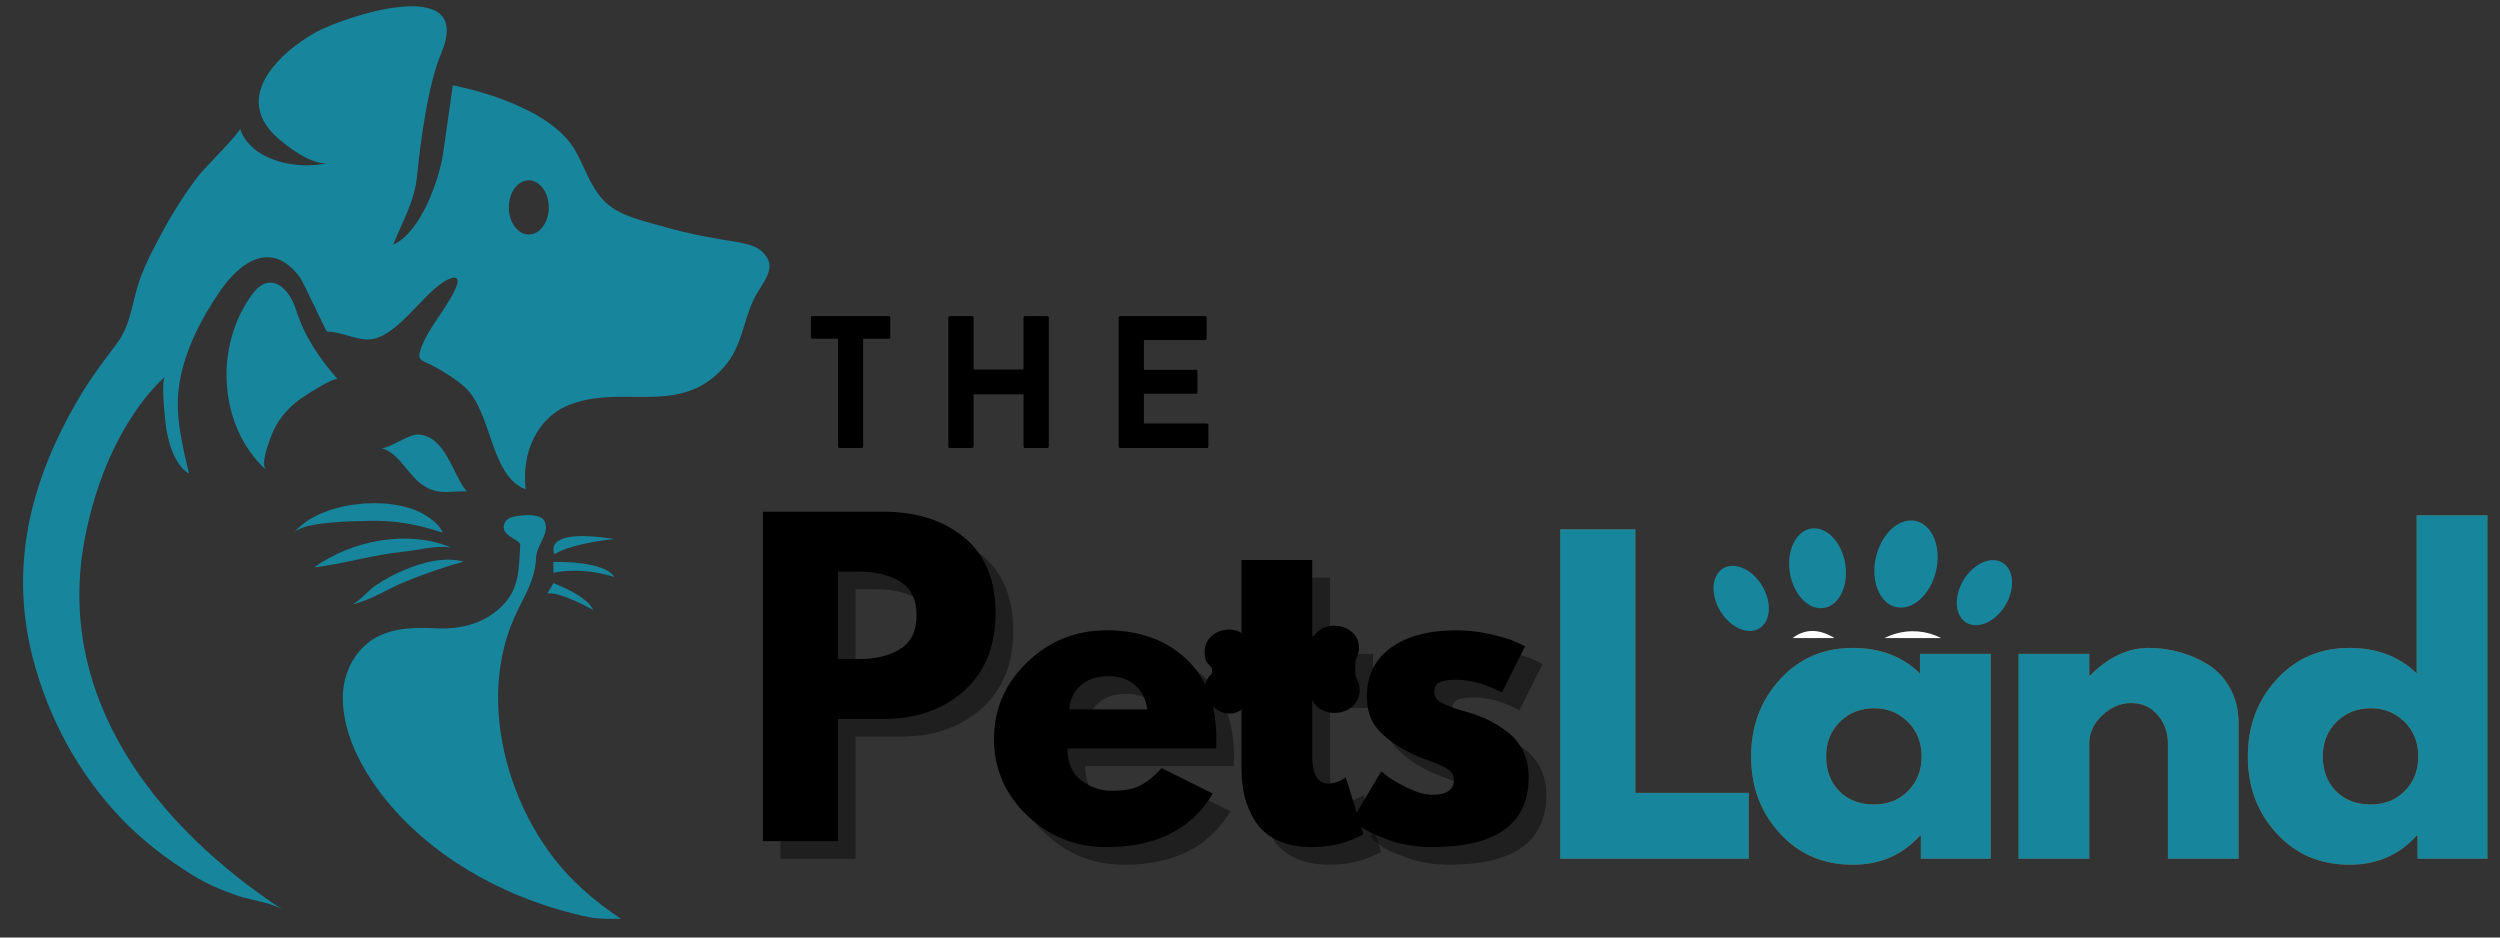 <svg xmlns="http://www.w3.org/2000/svg" xmlns:xlink="http://www.w3.org/1999/xlink" width="480" zoomAndPan="magnify" viewBox="0 0 360 135" height="180" preserveAspectRatio="xMidYMid meet" version="1.2"><rect x="0" y="0" width="360" height="135" fill="#333333" stroke="none"/><defs><clipPath id="34c1edfe53"><path d="M 49 74 L 90 74 L 90 132.309 L 49 132.309 Z M 49 74 "/></clipPath><clipPath id="0b9cfccd79"><path d="M 106 69 L 225 69 L 225 134.008 L 106 134.008 Z M 106 69 "/></clipPath><clipPath id="4faf6754c7"><rect x="0" width="119" y="0" height="66"/></clipPath><clipPath id="61508da28b"><path d="M 221 71 L 358.676 71 L 358.676 134.008 L 221 134.008 Z M 221 71 "/></clipPath><clipPath id="d28a812bf4"><path d="M 102 3 L 137.676 3 L 137.676 54 L 102 54 Z M 102 3 "/></clipPath><clipPath id="400b1d0e47"><path d="M 102 3 L 137.676 3 L 137.676 54 L 102 54 Z M 102 3 "/></clipPath><clipPath id="01f74d5e2d"><rect x="0" width="138" y="0" height="64"/></clipPath><clipPath id="ee1dd78823"><path d="M 0.391 1 L 13 1 L 13 21 L 0.391 21 Z M 0.391 1 "/></clipPath><clipPath id="600551bb72"><rect x="0" width="81" y="0" height="28"/></clipPath><clipPath id="599ab74854"><path d="M 255 90 L 285 90 L 285 91.883 L 255 91.883 Z M 255 90 "/></clipPath><clipPath id="fd5e957a1f"><path d="M 269 74.016 L 280 74.016 L 280 88 L 269 88 Z M 269 74.016 "/></clipPath><clipPath id="5eec3a7579"><path d="M 173.457 90.102 L 195.789 90.102 L 195.789 102.758 L 173.457 102.758 Z M 173.457 90.102 "/></clipPath></defs><g id="d79efbcb1b"><path style=" stroke:none;fill-rule:nonzero;fill:#17869d;fill-opacity:1;" d="M 110.469 37.113 C 108.566 34.133 105.484 35.52 95.004 32.488 C 92.168 31.668 88.887 31 86.812 28.75 C 85.004 26.785 84.125 23.969 82.879 21.75 C 78.922 14.711 65.203 12.297 65.203 12.297 C 65.203 12.297 63.816 22.059 63.816 22.059 C 63.277 25.852 60.562 33.52 56.617 35.238 C 57.949 31.895 59.73 28.973 60.066 25.246 C 60.07 25.211 61.148 13.266 63.508 7.723 C 68.469 -3.918 49.547 2.371 45.367 4.711 C 40.359 7.512 33.656 13.781 39.582 19.492 C 41.078 20.93 45.105 24.02 47.34 23.434 C 43.055 24.559 36.105 23.25 34.562 18.512 C 34.707 18.961 29.223 24.457 28.633 25.234 C 26.75 27.707 25.055 30.328 23.57 33.059 C 22.258 35.473 20.852 38.082 19.988 40.688 C 18.992 43.68 18.82 46.828 16.848 49.438 C 14.859 52.066 12.91 54.668 11.242 57.52 C 4.457 69.141 1.324 81.309 4.676 94.547 C 6.891 103.289 11.309 111.473 17.578 117.977 C 20.613 121.121 24.062 123.758 27.766 126.039 C 29.824 127.309 32.023 128.23 34.305 129.012 C 36.238 129.672 39.102 129.941 40.801 131.055 C 22.469 119.074 7.785 100.402 12.23 77.445 C 15.418 61.004 23.793 54.223 23.793 54.223 C 23.148 54.742 23.734 59.965 23.832 60.867 C 24.098 63.32 25.004 66.848 27.227 68.227 C 26.172 63.777 25.059 59.371 25.906 54.789 C 26.762 50.152 29.004 45.836 31.645 41.977 C 34.641 37.598 39.125 34.551 43.141 39.867 C 43.73 40.648 46.93 47.75 47.105 47.75 C 49.293 47.727 51.938 49.387 54.082 48.734 C 57.637 47.648 60.641 42.777 63.719 40.699 C 65.031 39.812 66.633 39.332 65.523 41.723 C 64.215 44.539 61.641 47.293 60.637 50.137 C 59.945 52.098 60.727 51.785 62.664 52.852 C 64.137 53.66 65.566 54.547 66.832 55.652 C 70.922 59.234 70.473 68.43 75.688 70.473 C 75.086 65.379 77.199 60.047 82.25 58.191 C 89.945 55.367 97.934 59.984 104.23 52.887 C 106.996 49.766 106.945 46.141 108.766 42.66 C 109.547 41.168 111.613 38.906 110.469 37.113 Z M 76.148 33.773 C 74.559 33.773 73.27 32.023 73.27 29.867 C 73.27 27.711 74.559 25.965 76.148 25.965 C 77.738 25.965 79.023 27.711 79.023 29.867 C 79.023 32.023 77.738 33.773 76.148 33.773 Z M 76.148 33.773 "/><path style=" stroke:none;fill-rule:nonzero;fill:#17869d;fill-opacity:1;" d="M 38.332 67.684 C 31.422 61.391 30.793 49.754 36.391 42.293 C 38.836 39.031 41.582 41.266 42.648 44.664 C 43.852 48.496 46.047 51.68 48.645 54.625 C 48.227 54.152 43.598 57.164 42.984 57.637 C 41.164 59.031 39.77 60.766 38.996 62.938 C 38.719 63.711 37.449 66.879 38.332 67.684 Z M 38.332 67.684 "/><path style=" stroke:none;fill-rule:nonzero;fill:#17869d;fill-opacity:1;" d="M 54.875 64.496 C 55.785 64.758 58.77 62.531 60.172 62.578 C 64.137 62.711 65.164 68.316 67.199 70.762 C 65.785 70.68 64.074 71.031 62.695 70.684 C 58.938 69.738 58.172 65.438 54.875 64.496 Z M 54.875 64.496 "/><path style=" stroke:none;fill-rule:nonzero;fill:#17869d;fill-opacity:1;" d="M 42.289 76.746 C 43.652 75.09 50.785 75.074 52.82 75.004 C 56.59 74.875 60.164 75.477 63.719 76.699 C 63.367 75.578 61.898 74.523 60.777 73.918 C 55.867 71.266 45.996 72.242 42.289 76.746 Z M 42.289 76.746 "/><path style=" stroke:none;fill-rule:nonzero;fill:#17869d;fill-opacity:1;" d="M 45.227 81.707 C 50.641 77.824 58.676 76.227 64.957 78.836 C 62.656 78.492 60.406 79.219 58.133 79.441 C 53.758 79.863 49.492 81.195 45.227 81.707 Z M 45.227 81.707 "/><path style=" stroke:none;fill-rule:nonzero;fill:#17869d;fill-opacity:1;" d="M 66.766 80.863 C 63.973 80.137 60.848 80.977 58.262 82.062 C 56.766 82.688 55.336 83.473 53.984 84.375 C 53.129 84.949 51.512 86.875 50.586 87.066 C 53.277 86.516 55.922 84.727 58.48 83.703 C 61.195 82.613 63.945 81.645 66.766 80.863 Z M 66.766 80.863 "/><path style=" stroke:none;fill-rule:nonzero;fill:#17869d;fill-opacity:1;" d="M 88.477 77.621 C 88.477 77.621 82.621 78.137 79.848 79.793 C 79.848 79.793 77.793 75.949 88.477 77.621 Z M 88.477 77.621 "/><path style=" stroke:none;fill-rule:nonzero;fill:#17869d;fill-opacity:1;" d="M 79.688 82.48 L 79.688 80.938 C 79.688 80.938 86.836 80.629 88.477 83.098 C 88.477 83.098 84.152 81.555 79.688 82.48 Z M 79.688 82.48 "/><path style=" stroke:none;fill-rule:nonzero;fill:#17869d;fill-opacity:1;" d="M 79.688 83.969 C 79.688 83.969 84.574 85.77 85.395 87.824 C 85.395 87.824 80.668 85.152 78.82 85.461 Z M 79.688 83.969 "/><g clip-rule="nonzero" clip-path="url(#34c1edfe53)"><path style=" stroke:none;fill-rule:nonzero;fill:#17869d;fill-opacity:1;" d="M 74.914 78.496 C 74.969 77.645 71.75 77.164 72.707 75.234 C 73.023 74.594 73.836 74.402 74.547 74.301 C 75.59 74.152 76.691 74.051 77.672 74.434 C 77.875 74.512 78.07 74.613 78.219 74.77 C 78.383 74.941 78.48 75.172 78.539 75.402 C 78.969 77.059 77.281 78.551 77.203 80.25 C 77.051 83.645 75.496 85.758 74.129 88.773 C 68.652 100.84 73.082 116.746 81.891 126.082 C 84.281 128.613 87.012 130.734 89.914 132.641 C 88.262 132.16 86.605 132.434 84.945 132.094 C 72.859 129.633 60.605 122.898 53.605 112.52 C 51.391 109.234 49.652 105.371 49.387 101.375 C 49.18 98.219 50.211 95.07 52.59 92.91 C 55.352 90.41 59.199 90.305 62.723 90.473 C 66.328 90.648 69.715 89.863 72.359 87.199 C 74.848 84.695 74.715 81.773 74.914 78.496 Z M 74.914 78.496 "/></g><g clip-rule="nonzero" clip-path="url(#0b9cfccd79)"><g transform="matrix(1,0,0,1,106,69)"><g clip-path="url(#4faf6754c7)"><g style="fill:#000000;fill-opacity:0.4;"><g transform="translate(2.935, 54.664)"><path style="stroke:none" d="M 3.453 -47.438 L 20.75 -47.438 C 25.582 -47.438 29.492 -46.191 32.484 -43.703 C 35.473 -41.211 36.969 -37.586 36.969 -32.828 C 36.969 -28.078 35.453 -24.348 32.422 -21.641 C 29.398 -18.941 25.508 -17.594 20.75 -17.594 L 14.266 -17.594 L 14.266 0 L 3.453 0 Z M 14.266 -26.219 L 17.312 -26.219 C 19.727 -26.219 21.711 -26.707 23.266 -27.688 C 24.816 -28.664 25.594 -30.266 25.594 -32.484 C 25.594 -34.742 24.816 -36.363 23.266 -37.344 C 21.711 -38.32 19.727 -38.812 17.312 -38.812 L 14.266 -38.812 Z M 14.266 -26.219 "/></g></g><g style="fill:#000000;fill-opacity:0.4;"><g transform="translate(38.352, 54.664)"><path style="stroke:none" d="M 33.297 -13.344 L 11.906 -13.344 C 11.906 -11.27 12.57 -9.734 13.906 -8.734 C 15.25 -7.742 16.707 -7.25 18.281 -7.25 C 19.926 -7.25 21.227 -7.469 22.188 -7.906 C 23.145 -8.344 24.238 -9.211 25.469 -10.516 L 32.828 -6.844 C 29.766 -1.707 24.664 0.859 17.531 0.859 C 13.094 0.859 9.281 -0.66 6.094 -3.703 C 2.914 -6.754 1.328 -10.426 1.328 -14.719 C 1.328 -19.008 2.914 -22.688 6.094 -25.75 C 9.281 -28.82 13.094 -30.359 17.531 -30.359 C 22.207 -30.359 26.008 -29.004 28.938 -26.297 C 31.875 -23.598 33.344 -19.738 33.344 -14.719 C 33.344 -14.031 33.328 -13.57 33.297 -13.344 Z M 12.188 -18.969 L 23.406 -18.969 C 23.176 -20.508 22.57 -21.691 21.594 -22.516 C 20.613 -23.336 19.359 -23.75 17.828 -23.75 C 16.141 -23.75 14.797 -23.305 13.797 -22.422 C 12.805 -21.547 12.27 -20.395 12.188 -18.969 Z M 12.188 -18.969 "/></g></g><g style="fill:#000000;fill-opacity:0.4;"><g transform="translate(70.147, 54.664)"><path style="stroke:none" d="M 5.172 -29.5 L 5.172 -40.484 L 15.359 -40.484 L 15.359 -29.5 L 21.562 -29.5 L 21.562 -21.734 L 15.359 -21.734 L 15.359 -12.359 C 15.359 -9.641 16.125 -8.281 17.656 -8.281 C 18.039 -8.281 18.441 -8.352 18.859 -8.5 C 19.285 -8.656 19.613 -8.812 19.844 -8.969 L 20.188 -9.203 L 22.719 -0.984 C 20.531 0.242 18.035 0.859 15.234 0.859 C 13.316 0.859 11.664 0.523 10.281 -0.141 C 8.906 -0.816 7.863 -1.719 7.156 -2.844 C 6.445 -3.977 5.938 -5.164 5.625 -6.406 C 5.32 -7.656 5.172 -8.988 5.172 -10.406 L 5.172 -21.734 L 0.922 -21.734 L 0.922 -29.5 Z M 5.172 -29.5 "/></g></g><g style="fill:#000000;fill-opacity:0.4;"><g transform="translate(89.983, 54.664)"><path style="stroke:none" d="M 16.266 -30.359 C 17.953 -30.359 19.617 -30.164 21.266 -29.781 C 22.922 -29.395 24.148 -29.016 24.953 -28.641 L 26.156 -28.062 L 22.828 -21.391 C 20.523 -22.617 18.336 -23.234 16.266 -23.234 C 15.117 -23.234 14.305 -23.109 13.828 -22.859 C 13.348 -22.609 13.109 -22.141 13.109 -21.453 C 13.109 -21.297 13.125 -21.141 13.156 -20.984 C 13.195 -20.828 13.273 -20.68 13.391 -20.547 C 13.504 -20.422 13.609 -20.305 13.703 -20.203 C 13.805 -20.109 13.973 -20.004 14.203 -19.891 C 14.43 -19.773 14.613 -19.688 14.75 -19.625 C 14.883 -19.57 15.102 -19.488 15.406 -19.375 C 15.719 -19.258 15.945 -19.172 16.094 -19.109 C 16.25 -19.055 16.508 -18.973 16.875 -18.859 C 17.238 -18.742 17.516 -18.664 17.703 -18.625 C 18.898 -18.281 19.938 -17.895 20.812 -17.469 C 21.695 -17.051 22.625 -16.477 23.594 -15.75 C 24.57 -15.02 25.332 -14.098 25.875 -12.984 C 26.414 -11.879 26.688 -10.617 26.688 -9.203 C 26.688 -2.492 22.023 0.859 12.703 0.859 C 10.598 0.859 8.598 0.535 6.703 -0.109 C 4.805 -0.766 3.438 -1.414 2.594 -2.062 L 1.328 -3.109 L 5.469 -10.062 C 5.77 -9.789 6.172 -9.473 6.672 -9.109 C 7.172 -8.742 8.07 -8.242 9.375 -7.609 C 10.676 -6.984 11.805 -6.672 12.766 -6.672 C 14.867 -6.672 15.922 -7.379 15.922 -8.797 C 15.922 -9.453 15.648 -9.961 15.109 -10.328 C 14.578 -10.691 13.672 -11.102 12.391 -11.562 C 11.109 -12.02 10.102 -12.441 9.375 -12.828 C 7.531 -13.785 6.07 -14.863 5 -16.062 C 3.926 -17.27 3.391 -18.875 3.391 -20.875 C 3.391 -23.863 4.547 -26.191 6.859 -27.859 C 9.18 -29.523 12.316 -30.359 16.266 -30.359 Z M 16.266 -30.359 "/></g></g><g style="fill:#000000;fill-opacity:1;"><g transform="translate(0.394, 52.123)"><path style="stroke:none" d="M 3.453 -47.438 L 20.75 -47.438 C 25.582 -47.438 29.492 -46.191 32.484 -43.703 C 35.473 -41.211 36.969 -37.586 36.969 -32.828 C 36.969 -28.078 35.453 -24.348 32.422 -21.641 C 29.398 -18.941 25.508 -17.594 20.75 -17.594 L 14.266 -17.594 L 14.266 0 L 3.453 0 Z M 14.266 -26.219 L 17.312 -26.219 C 19.727 -26.219 21.711 -26.707 23.266 -27.688 C 24.816 -28.664 25.594 -30.266 25.594 -32.484 C 25.594 -34.742 24.816 -36.363 23.266 -37.344 C 21.711 -38.32 19.727 -38.812 17.312 -38.812 L 14.266 -38.812 Z M 14.266 -26.219 "/></g></g><g style="fill:#000000;fill-opacity:1;"><g transform="translate(35.811, 52.123)"><path style="stroke:none" d="M 33.297 -13.344 L 11.906 -13.344 C 11.906 -11.27 12.57 -9.734 13.906 -8.734 C 15.25 -7.742 16.707 -7.25 18.281 -7.25 C 19.926 -7.25 21.227 -7.469 22.188 -7.906 C 23.145 -8.344 24.238 -9.211 25.469 -10.516 L 32.828 -6.844 C 29.766 -1.707 24.664 0.859 17.531 0.859 C 13.094 0.859 9.281 -0.66 6.094 -3.703 C 2.914 -6.754 1.328 -10.426 1.328 -14.719 C 1.328 -19.008 2.914 -22.688 6.094 -25.75 C 9.281 -28.82 13.094 -30.359 17.531 -30.359 C 22.207 -30.359 26.008 -29.004 28.938 -26.297 C 31.875 -23.598 33.344 -19.738 33.344 -14.719 C 33.344 -14.031 33.328 -13.57 33.297 -13.344 Z M 12.188 -18.969 L 23.406 -18.969 C 23.176 -20.508 22.57 -21.691 21.594 -22.516 C 20.613 -23.336 19.359 -23.75 17.828 -23.75 C 16.141 -23.75 14.797 -23.305 13.797 -22.422 C 12.805 -21.547 12.27 -20.395 12.188 -18.969 Z M 12.188 -18.969 "/></g></g><g style="fill:#000000;fill-opacity:1;"><g transform="translate(67.606, 52.123)"><path style="stroke:none" d="M 5.172 -29.5 L 5.172 -40.484 L 15.359 -40.484 L 15.359 -29.5 L 21.562 -29.5 L 21.562 -21.734 L 15.359 -21.734 L 15.359 -12.359 C 15.359 -9.641 16.125 -8.281 17.656 -8.281 C 18.039 -8.281 18.441 -8.352 18.859 -8.5 C 19.285 -8.656 19.613 -8.812 19.844 -8.969 L 20.188 -9.203 L 22.719 -0.984 C 20.531 0.242 18.035 0.859 15.234 0.859 C 13.316 0.859 11.664 0.523 10.281 -0.141 C 8.906 -0.816 7.863 -1.719 7.156 -2.844 C 6.445 -3.977 5.938 -5.164 5.625 -6.406 C 5.32 -7.656 5.172 -8.988 5.172 -10.406 L 5.172 -21.734 L 0.922 -21.734 L 0.922 -29.5 Z M 5.172 -29.5 "/></g></g><g style="fill:#000000;fill-opacity:1;"><g transform="translate(87.441, 52.123)"><path style="stroke:none" d="M 16.266 -30.359 C 17.953 -30.359 19.617 -30.164 21.266 -29.781 C 22.922 -29.395 24.148 -29.016 24.953 -28.641 L 26.156 -28.062 L 22.828 -21.391 C 20.523 -22.617 18.336 -23.234 16.266 -23.234 C 15.117 -23.234 14.305 -23.109 13.828 -22.859 C 13.348 -22.609 13.109 -22.141 13.109 -21.453 C 13.109 -21.297 13.125 -21.141 13.156 -20.984 C 13.195 -20.828 13.273 -20.68 13.391 -20.547 C 13.504 -20.422 13.609 -20.305 13.703 -20.203 C 13.805 -20.109 13.973 -20.004 14.203 -19.891 C 14.43 -19.773 14.613 -19.688 14.75 -19.625 C 14.883 -19.57 15.102 -19.488 15.406 -19.375 C 15.719 -19.258 15.945 -19.172 16.094 -19.109 C 16.25 -19.055 16.508 -18.973 16.875 -18.859 C 17.238 -18.742 17.516 -18.664 17.703 -18.625 C 18.898 -18.281 19.938 -17.895 20.812 -17.469 C 21.695 -17.051 22.625 -16.477 23.594 -15.75 C 24.57 -15.02 25.332 -14.098 25.875 -12.984 C 26.414 -11.879 26.688 -10.617 26.688 -9.203 C 26.688 -2.492 22.023 0.859 12.703 0.859 C 10.598 0.859 8.598 0.535 6.703 -0.109 C 4.805 -0.766 3.438 -1.414 2.594 -2.062 L 1.328 -3.109 L 5.469 -10.062 C 5.77 -9.789 6.172 -9.473 6.672 -9.109 C 7.172 -8.742 8.07 -8.242 9.375 -7.609 C 10.676 -6.984 11.805 -6.672 12.766 -6.672 C 14.867 -6.672 15.922 -7.379 15.922 -8.797 C 15.922 -9.453 15.648 -9.961 15.109 -10.328 C 14.578 -10.691 13.672 -11.102 12.391 -11.562 C 11.109 -12.02 10.102 -12.441 9.375 -12.828 C 7.531 -13.785 6.07 -14.863 5 -16.062 C 3.926 -17.27 3.391 -18.875 3.391 -20.875 C 3.391 -23.863 4.547 -26.191 6.859 -27.859 C 9.18 -29.523 12.316 -30.359 16.266 -30.359 Z M 16.266 -30.359 "/></g></g></g></g></g><g clip-rule="nonzero" clip-path="url(#61508da28b)"><g transform="matrix(1,0,0,1,221,71)"><g clip-path="url(#01f74d5e2d)"><g style="fill:#f39200;fill-opacity:0.4;"><g transform="translate(0.225, 52.659)"><path style="stroke:none" d="M 14.266 -47.438 L 14.266 -9.484 L 30.594 -9.484 L 30.594 0 L 3.453 0 L 3.453 -47.438 Z M 14.266 -47.438 "/></g></g><g style="fill:#f39200;fill-opacity:0.4;"><g transform="translate(29.835, 52.659)"><path style="stroke:none" d="M 5.469 -3.656 C 2.707 -6.664 1.328 -10.352 1.328 -14.719 C 1.328 -19.094 2.707 -22.789 5.469 -25.812 C 8.227 -28.844 11.734 -30.359 15.984 -30.359 C 19.891 -30.359 23.109 -29.133 25.641 -26.688 L 25.641 -29.5 L 35.828 -29.5 L 35.828 0 L 25.766 0 L 25.766 -3.328 L 25.641 -3.328 C 23.109 -0.535 19.891 0.859 15.984 0.859 C 11.734 0.859 8.227 -0.645 5.469 -3.656 Z M 14.109 -19.719 C 12.785 -18.414 12.125 -16.75 12.125 -14.719 C 12.125 -12.688 12.754 -11.023 14.016 -9.734 C 15.285 -8.453 16.957 -7.812 19.031 -7.812 C 21.02 -7.812 22.656 -8.461 23.938 -9.766 C 25.227 -11.078 25.875 -12.727 25.875 -14.719 C 25.875 -16.75 25.211 -18.414 23.891 -19.719 C 22.566 -21.02 20.945 -21.672 19.031 -21.672 C 17.07 -21.672 15.43 -21.02 14.109 -19.719 Z M 14.109 -19.719 "/></g></g><g style="fill:#f39200;fill-opacity:0.4;"><g transform="translate(66.229, 52.659)"><path style="stroke:none" d="M 3.453 0 L 3.453 -29.5 L 13.625 -29.5 L 13.625 -26.391 L 13.75 -26.391 C 16.383 -29.035 19.195 -30.359 22.188 -30.359 C 23.645 -30.359 25.094 -30.164 26.531 -29.781 C 27.969 -29.395 29.348 -28.801 30.672 -28 C 31.992 -27.195 33.066 -26.055 33.891 -24.578 C 34.711 -23.109 35.125 -21.395 35.125 -19.438 L 35.125 0 L 24.953 0 L 24.953 -16.672 C 24.953 -18.203 24.461 -19.539 23.484 -20.688 C 22.504 -21.844 21.234 -22.422 19.672 -22.422 C 18.129 -22.422 16.734 -21.828 15.484 -20.641 C 14.242 -19.453 13.625 -18.129 13.625 -16.672 L 13.625 0 Z M 3.453 0 "/></g></g><g clip-rule="nonzero" clip-path="url(#d28a812bf4)"><g style="fill:#f39200;fill-opacity:0.4;"><g transform="translate(101.359, 52.659)"><path style="stroke:none" d="M 5.469 -3.656 C 2.707 -6.664 1.328 -10.352 1.328 -14.719 C 1.328 -19.094 2.707 -22.789 5.469 -25.812 C 8.227 -28.844 11.734 -30.359 15.984 -30.359 C 19.891 -30.359 23.109 -29.133 25.641 -26.688 L 25.641 -49.453 L 35.828 -49.453 L 35.828 0 L 25.766 0 L 25.766 -3.328 L 25.641 -3.328 C 23.109 -0.535 19.891 0.859 15.984 0.859 C 11.734 0.859 8.227 -0.645 5.469 -3.656 Z M 14.109 -19.719 C 12.785 -18.414 12.125 -16.75 12.125 -14.719 C 12.125 -12.688 12.754 -11.023 14.016 -9.734 C 15.285 -8.453 16.957 -7.812 19.031 -7.812 C 21.02 -7.812 22.656 -8.461 23.938 -9.766 C 25.227 -11.078 25.875 -12.727 25.875 -14.719 C 25.875 -16.75 25.211 -18.414 23.891 -19.719 C 22.566 -21.02 20.945 -21.672 19.031 -21.672 C 17.07 -21.672 15.43 -21.02 14.109 -19.719 Z M 14.109 -19.719 "/></g></g></g><g style="fill:#17869d;fill-opacity:1;"><g transform="translate(0.225, 52.659)"><path style="stroke:none" d="M 14.266 -47.438 L 14.266 -9.484 L 30.594 -9.484 L 30.594 0 L 3.453 0 L 3.453 -47.438 Z M 14.266 -47.438 "/></g></g><g style="fill:#17869d;fill-opacity:1;"><g transform="translate(29.835, 52.659)"><path style="stroke:none" d="M 5.469 -3.656 C 2.707 -6.664 1.328 -10.352 1.328 -14.719 C 1.328 -19.094 2.707 -22.789 5.469 -25.812 C 8.227 -28.844 11.734 -30.359 15.984 -30.359 C 19.891 -30.359 23.109 -29.133 25.641 -26.688 L 25.641 -29.5 L 35.828 -29.5 L 35.828 0 L 25.766 0 L 25.766 -3.328 L 25.641 -3.328 C 23.109 -0.535 19.891 0.859 15.984 0.859 C 11.734 0.859 8.227 -0.645 5.469 -3.656 Z M 14.109 -19.719 C 12.785 -18.414 12.125 -16.75 12.125 -14.719 C 12.125 -12.688 12.754 -11.023 14.016 -9.734 C 15.285 -8.453 16.957 -7.812 19.031 -7.812 C 21.02 -7.812 22.656 -8.461 23.938 -9.766 C 25.227 -11.078 25.875 -12.727 25.875 -14.719 C 25.875 -16.75 25.211 -18.414 23.891 -19.719 C 22.566 -21.02 20.945 -21.672 19.031 -21.672 C 17.07 -21.672 15.43 -21.02 14.109 -19.719 Z M 14.109 -19.719 "/></g></g><g style="fill:#17869d;fill-opacity:1;"><g transform="translate(66.229, 52.659)"><path style="stroke:none" d="M 3.453 0 L 3.453 -29.5 L 13.625 -29.5 L 13.625 -26.391 L 13.75 -26.391 C 16.383 -29.035 19.195 -30.359 22.188 -30.359 C 23.645 -30.359 25.094 -30.164 26.531 -29.781 C 27.969 -29.395 29.348 -28.801 30.672 -28 C 31.992 -27.195 33.066 -26.055 33.891 -24.578 C 34.711 -23.109 35.125 -21.395 35.125 -19.438 L 35.125 0 L 24.953 0 L 24.953 -16.672 C 24.953 -18.203 24.461 -19.539 23.484 -20.688 C 22.504 -21.844 21.234 -22.422 19.672 -22.422 C 18.129 -22.422 16.734 -21.828 15.484 -20.641 C 14.242 -19.453 13.625 -18.129 13.625 -16.672 L 13.625 0 Z M 3.453 0 "/></g></g><g clip-rule="nonzero" clip-path="url(#400b1d0e47)"><g style="fill:#17869d;fill-opacity:1;"><g transform="translate(101.359, 52.659)"><path style="stroke:none" d="M 5.469 -3.656 C 2.707 -6.664 1.328 -10.352 1.328 -14.719 C 1.328 -19.094 2.707 -22.789 5.469 -25.812 C 8.227 -28.844 11.734 -30.359 15.984 -30.359 C 19.891 -30.359 23.109 -29.133 25.641 -26.688 L 25.641 -49.453 L 35.828 -49.453 L 35.828 0 L 25.766 0 L 25.766 -3.328 L 25.641 -3.328 C 23.109 -0.535 19.891 0.859 15.984 0.859 C 11.734 0.859 8.227 -0.645 5.469 -3.656 Z M 14.109 -19.719 C 12.785 -18.414 12.125 -16.75 12.125 -14.719 C 12.125 -12.688 12.754 -11.023 14.016 -9.734 C 15.285 -8.453 16.957 -7.812 19.031 -7.812 C 21.02 -7.812 22.656 -8.461 23.938 -9.766 C 25.227 -11.078 25.875 -12.727 25.875 -14.719 C 25.875 -16.75 25.211 -18.414 23.891 -19.719 C 22.566 -21.02 20.945 -21.672 19.031 -21.672 C 17.07 -21.672 15.43 -21.02 14.109 -19.719 Z M 14.109 -19.719 "/></g></g></g></g></g></g><g transform="matrix(1,0,0,1,116,44)"><g clip-path="url(#600551bb72)"><g clip-rule="nonzero" clip-path="url(#ee1dd78823)"><g style="fill:#000000;fill-opacity:1;"><g transform="translate(0.448, 20.514)"><path style="stroke:none" d="M 11.75 -15.953 C 11.75 -15.805 11.66 -15.734 11.484 -15.734 L 7.844 -15.734 L 7.844 -0.219 C 7.844 -0.07 7.754 0 7.578 0 L 4.5 0 C 4.32 0 4.234 -0.07 4.234 -0.219 L 4.234 -15.734 L 0.594 -15.734 C 0.414 -15.734 0.328 -15.805 0.328 -15.953 L 0.328 -18.781 C 0.328 -18.926 0.414 -19 0.594 -19 L 11.484 -19 C 11.66 -19 11.75 -18.926 11.75 -18.781 Z M 11.75 -15.953 "/></g></g></g><g style="fill:#000000;fill-opacity:1;"><g transform="translate(18.575, 20.514)"><path style="stroke:none" d="M 16.172 -19 C 16.359 -19 16.453 -18.926 16.453 -18.781 L 16.453 -0.219 C 16.453 -0.07 16.359 0 16.172 0 L 13.078 0 C 12.898 0 12.812 -0.07 12.812 -0.219 L 12.812 -7.734 L 5.625 -7.734 L 5.625 -0.219 C 5.625 -0.07 5.531 0 5.344 0 L 2.25 0 C 2.07 0 1.984 -0.07 1.984 -0.219 L 1.984 -18.781 C 1.984 -18.926 2.07 -19 2.25 -19 L 5.344 -19 C 5.531 -19 5.625 -18.926 5.625 -18.781 L 5.625 -11.297 L 12.812 -11.297 L 12.812 -18.781 C 12.812 -18.926 12.898 -19 13.078 -19 Z M 16.172 -19 "/></g></g><g style="fill:#000000;fill-opacity:1;"><g transform="translate(43.161, 20.514)"><path style="stroke:none" d="M 5.562 -15.547 L 5.562 -11.266 L 13.031 -11.266 C 13.188 -11.266 13.266 -11.191 13.266 -11.047 L 13.266 -8.031 C 13.266 -7.883 13.188 -7.812 13.031 -7.812 L 5.562 -7.812 L 5.562 -3.531 L 14.578 -3.531 C 14.754 -3.531 14.844 -3.457 14.844 -3.312 L 14.844 -0.219 C 14.844 -0.07 14.754 0 14.578 0 L 2.203 0 C 2.016 0 1.922 -0.07 1.922 -0.219 L 1.922 -18.781 C 1.922 -18.926 2.016 -19 2.203 -19 L 14.328 -19 C 14.516 -19 14.609 -18.926 14.609 -18.781 L 14.609 -15.766 C 14.609 -15.617 14.516 -15.547 14.328 -15.547 Z M 5.562 -15.547 "/></g></g><g style="fill:#000000;fill-opacity:1;"><g transform="translate(65.101, 20.514)"><path style="stroke:none" d=""/></g></g></g></g><g clip-rule="nonzero" clip-path="url(#599ab74854)"><path style=" stroke:none;fill-rule:evenodd;fill:#ffffff;fill-opacity:1;" d="M 267.641 101.027 C 267.641 101.027 270.328 95.258 275.641 96.344 C 280.953 97.43 279.352 110.453 262.102 113.426 C 262.102 113.426 273.695 113.938 281.637 104.797 C 289.578 95.656 276.098 84.859 267.527 94.973 C 267.527 94.973 262.691 88.41 258.156 91.867 C 253.621 95.32 253.793 105.773 263.77 109.793 C 263.77 109.793 256.004 100.332 259.66 96.609 C 263.32 92.887 267.641 101.027 267.641 101.027 Z M 267.641 101.027 "/></g><path style=" stroke:none;fill-rule:nonzero;fill:#17869d;fill-opacity:1;" d="M 265.711 81.184 C 265.773 81.559 265.809 81.934 265.816 82.309 C 265.824 82.688 265.809 83.055 265.762 83.418 C 265.719 83.781 265.648 84.133 265.555 84.469 C 265.461 84.805 265.344 85.117 265.199 85.414 C 265.059 85.711 264.895 85.98 264.711 86.223 C 264.527 86.465 264.324 86.68 264.109 86.863 C 263.891 87.047 263.656 87.195 263.414 87.309 C 263.168 87.426 262.914 87.504 262.652 87.547 C 262.391 87.586 262.125 87.594 261.855 87.562 C 261.59 87.531 261.32 87.461 261.055 87.359 C 260.789 87.254 260.531 87.113 260.281 86.941 C 260.031 86.77 259.789 86.562 259.562 86.328 C 259.332 86.094 259.121 85.832 258.926 85.543 C 258.73 85.254 258.551 84.945 258.395 84.613 C 258.238 84.285 258.105 83.941 257.996 83.578 C 257.883 83.219 257.797 82.852 257.738 82.477 C 257.676 82.102 257.641 81.727 257.633 81.352 C 257.625 80.973 257.641 80.605 257.688 80.242 C 257.73 79.879 257.801 79.527 257.895 79.191 C 257.988 78.859 258.109 78.543 258.25 78.246 C 258.391 77.953 258.555 77.684 258.738 77.438 C 258.922 77.195 259.125 76.98 259.344 76.797 C 259.562 76.613 259.793 76.465 260.039 76.352 C 260.281 76.238 260.535 76.156 260.797 76.113 C 261.059 76.074 261.324 76.066 261.594 76.098 C 261.863 76.129 262.129 76.199 262.395 76.301 C 262.66 76.406 262.918 76.547 263.168 76.719 C 263.422 76.891 263.66 77.098 263.887 77.332 C 264.117 77.566 264.328 77.828 264.523 78.117 C 264.719 78.406 264.898 78.715 265.055 79.047 C 265.211 79.375 265.344 79.723 265.453 80.082 C 265.566 80.441 265.652 80.809 265.711 81.184 Z M 265.711 81.184 "/><g clip-rule="nonzero" clip-path="url(#fd5e957a1f)"><path style=" stroke:none;fill-rule:nonzero;fill:#17869d;fill-opacity:1;" d="M 270.145 80.207 C 270.047 80.613 269.98 81.023 269.945 81.434 C 269.906 81.848 269.898 82.254 269.918 82.656 C 269.938 83.055 269.988 83.445 270.066 83.82 C 270.145 84.195 270.25 84.547 270.383 84.883 C 270.516 85.219 270.672 85.527 270.855 85.805 C 271.039 86.086 271.242 86.336 271.469 86.555 C 271.695 86.77 271.938 86.953 272.195 87.098 C 272.457 87.242 272.727 87.348 273.012 87.414 C 273.297 87.48 273.586 87.504 273.883 87.492 C 274.18 87.477 274.477 87.422 274.773 87.328 C 275.074 87.234 275.367 87.102 275.656 86.934 C 275.945 86.762 276.223 86.555 276.492 86.316 C 276.758 86.074 277.012 85.805 277.25 85.504 C 277.484 85.203 277.703 84.875 277.898 84.527 C 278.098 84.176 278.27 83.809 278.418 83.422 C 278.566 83.035 278.688 82.641 278.785 82.234 C 278.879 81.828 278.945 81.418 278.984 81.008 C 279.023 80.594 279.031 80.188 279.012 79.785 C 278.988 79.387 278.941 78.996 278.863 78.621 C 278.785 78.246 278.68 77.895 278.547 77.559 C 278.41 77.223 278.254 76.918 278.07 76.637 C 277.887 76.355 277.684 76.105 277.457 75.887 C 277.234 75.672 276.988 75.488 276.73 75.344 C 276.473 75.199 276.199 75.094 275.914 75.027 C 275.633 74.961 275.344 74.938 275.047 74.949 C 274.75 74.965 274.449 75.02 274.152 75.113 C 273.852 75.207 273.559 75.34 273.27 75.508 C 272.98 75.68 272.703 75.887 272.438 76.125 C 272.168 76.367 271.914 76.637 271.68 76.938 C 271.441 77.238 271.227 77.566 271.027 77.914 C 270.832 78.266 270.66 78.633 270.512 79.02 C 270.359 79.406 270.238 79.801 270.145 80.207 Z M 270.145 80.207 "/></g><path style=" stroke:none;fill-rule:nonzero;fill:#17869d;fill-opacity:1;" d="M 282.746 83.523 C 282.574 83.809 282.426 84.102 282.293 84.402 C 282.164 84.703 282.059 85.008 281.977 85.316 C 281.895 85.625 281.836 85.93 281.805 86.23 C 281.773 86.535 281.766 86.828 281.785 87.113 C 281.805 87.398 281.848 87.668 281.918 87.926 C 281.988 88.184 282.082 88.418 282.199 88.637 C 282.316 88.855 282.453 89.055 282.613 89.227 C 282.777 89.398 282.953 89.543 283.152 89.664 C 283.352 89.781 283.562 89.875 283.789 89.934 C 284.02 89.996 284.258 90.027 284.504 90.031 C 284.754 90.031 285.008 90.004 285.266 89.945 C 285.527 89.887 285.785 89.801 286.047 89.684 C 286.309 89.566 286.566 89.426 286.816 89.254 C 287.07 89.086 287.312 88.891 287.547 88.676 C 287.781 88.461 288 88.223 288.207 87.969 C 288.414 87.715 288.602 87.445 288.773 87.16 C 288.945 86.879 289.094 86.586 289.223 86.285 C 289.352 85.98 289.457 85.676 289.539 85.371 C 289.625 85.062 289.68 84.758 289.711 84.453 C 289.746 84.152 289.75 83.859 289.734 83.574 C 289.715 83.289 289.668 83.02 289.602 82.762 C 289.531 82.504 289.438 82.266 289.32 82.047 C 289.203 81.828 289.062 81.633 288.902 81.461 C 288.742 81.289 288.562 81.145 288.367 81.023 C 288.168 80.902 287.953 80.812 287.727 80.75 C 287.5 80.691 287.262 80.656 287.012 80.656 C 286.766 80.656 286.512 80.684 286.25 80.742 C 285.992 80.801 285.73 80.887 285.473 81.004 C 285.211 81.117 284.953 81.262 284.699 81.43 C 284.449 81.602 284.207 81.793 283.973 82.012 C 283.738 82.227 283.52 82.461 283.312 82.719 C 283.105 82.973 282.918 83.242 282.746 83.523 Z M 282.746 83.523 "/><path style=" stroke:none;fill-rule:nonzero;fill:#17869d;fill-opacity:1;" d="M 253.746 84.352 C 253.918 84.633 254.066 84.926 254.195 85.227 C 254.324 85.527 254.43 85.832 254.512 86.141 C 254.594 86.449 254.652 86.754 254.684 87.055 C 254.719 87.359 254.723 87.652 254.707 87.938 C 254.688 88.223 254.641 88.492 254.574 88.75 C 254.504 89.008 254.41 89.246 254.293 89.465 C 254.176 89.684 254.035 89.879 253.875 90.051 C 253.715 90.223 253.535 90.367 253.336 90.488 C 253.141 90.609 252.926 90.699 252.699 90.762 C 252.473 90.82 252.234 90.852 251.984 90.855 C 251.738 90.855 251.484 90.828 251.223 90.77 C 250.965 90.711 250.703 90.625 250.441 90.508 C 250.184 90.391 249.926 90.25 249.672 90.078 C 249.422 89.91 249.18 89.719 248.945 89.5 C 248.711 89.285 248.492 89.051 248.285 88.793 C 248.078 88.539 247.887 88.27 247.719 87.984 C 247.547 87.703 247.395 87.41 247.266 87.109 C 247.137 86.809 247.031 86.504 246.949 86.195 C 246.867 85.887 246.809 85.582 246.777 85.281 C 246.746 84.977 246.738 84.684 246.758 84.398 C 246.777 84.113 246.82 83.844 246.891 83.586 C 246.961 83.328 247.055 83.09 247.172 82.871 C 247.289 82.652 247.426 82.457 247.586 82.285 C 247.746 82.113 247.926 81.969 248.125 81.848 C 248.324 81.73 248.535 81.637 248.762 81.578 C 248.992 81.516 249.227 81.484 249.477 81.48 C 249.727 81.48 249.98 81.508 250.238 81.566 C 250.5 81.625 250.758 81.711 251.02 81.828 C 251.281 81.945 251.535 82.086 251.789 82.258 C 252.043 82.426 252.285 82.617 252.52 82.836 C 252.754 83.051 252.973 83.289 253.18 83.543 C 253.387 83.797 253.574 84.066 253.746 84.352 Z M 253.746 84.352 "/><g clip-rule="nonzero" clip-path="url(#5eec3a7579)"><path style=" stroke:none;fill-rule:evenodd;fill:#000000;fill-opacity:1;" d="M 194.273 96.246 C 195.492 97.301 196.285 99.273 195.438 100.855 C 193.914 103.707 188.707 103.148 188.691 99.473 L 180.43 99.473 C 179.957 100.309 179.922 101.074 179.383 101.66 C 176.227 105.098 170.961 99.609 174.848 96.707 C 174.398 95.824 173.742 95.637 173.566 94.863 C 172.488 90.16 179.688 88.973 180.082 93.48 L 188.457 93.48 C 189 92.789 188.781 92.25 189.156 91.637 C 190.594 89.289 194.738 89.719 195.555 92.328 C 196 93.758 195.285 95.41 194.273 96.246 "/></g></g></svg>